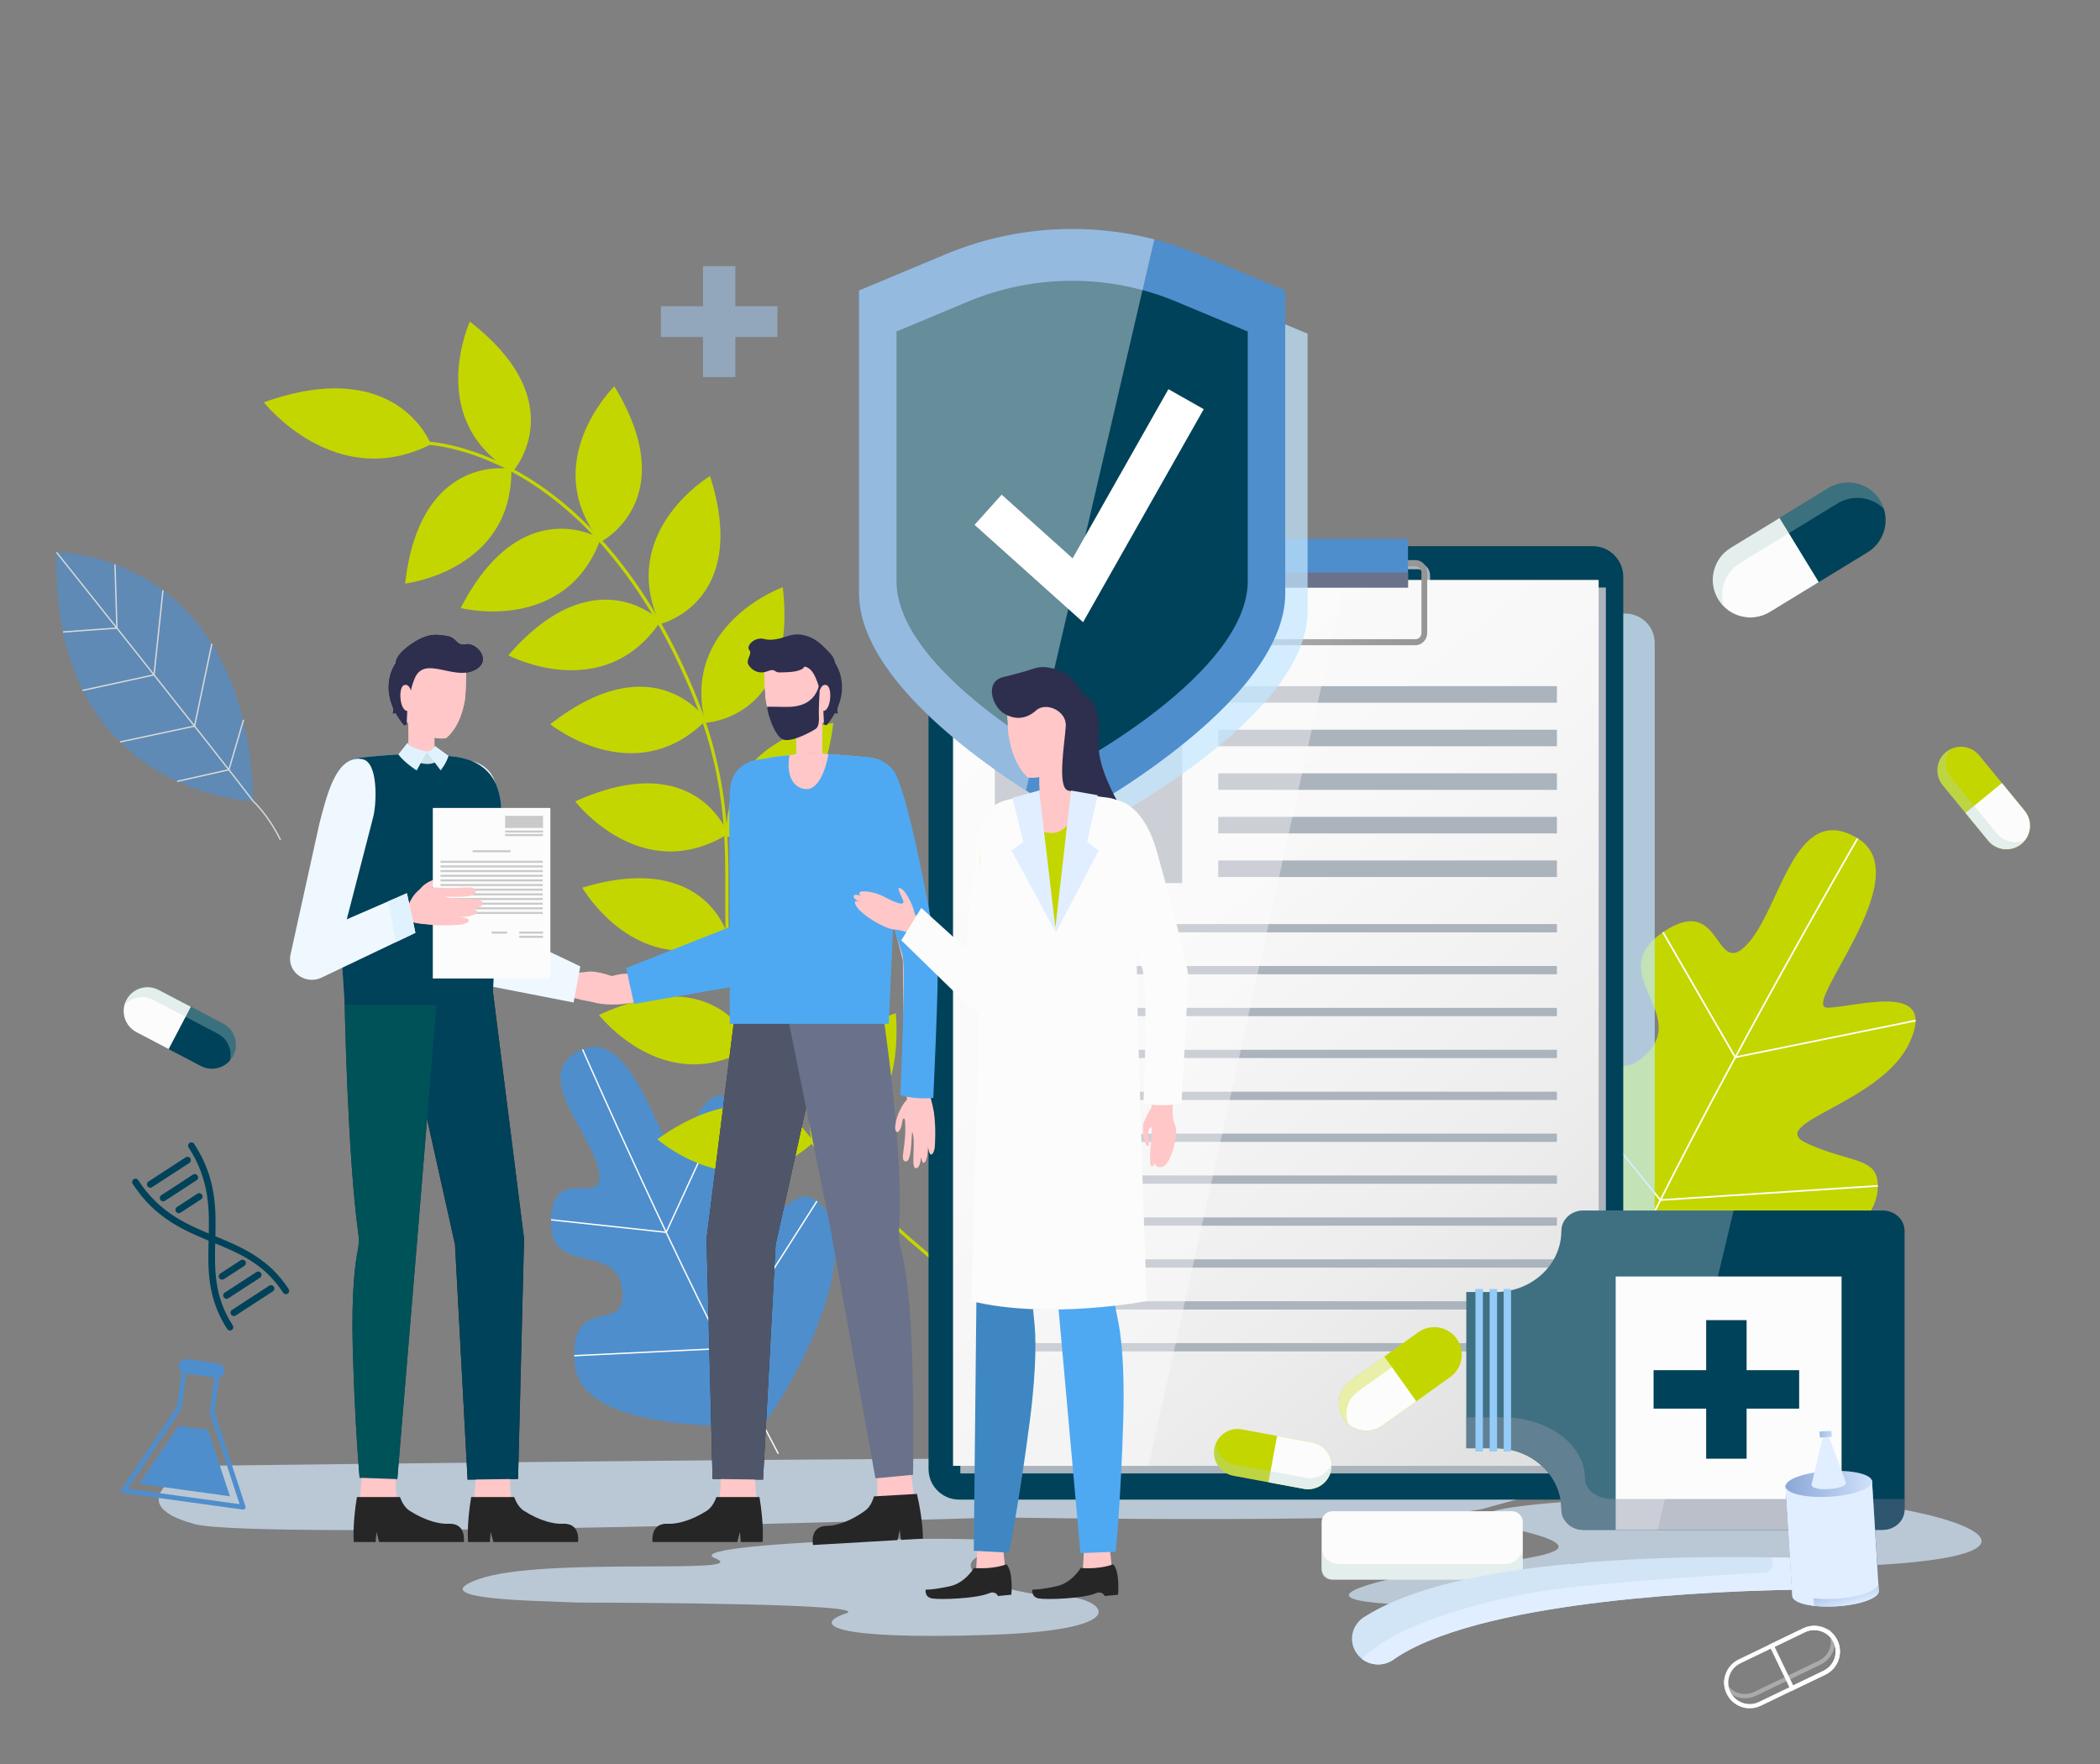 <?xml version="1.0" encoding="UTF-8"?>
<svg xmlns="http://www.w3.org/2000/svg" xmlns:xlink="http://www.w3.org/1999/xlink" id="medical-insurance" viewBox="0 0 500 420">
  <rect x="0" y="0" width="500" height="420" fill="#808080" stroke="none"/>
  <defs>
    <style>
      .cls-1, .cls-2, .cls-3, .cls-4, .cls-5, .cls-6, .cls-7, .cls-8, .cls-9 {
        isolation: isolate;
      }

      .cls-1, .cls-10 {
        fill: #d2e5f7;
      }

      .cls-1, .cls-6 {
        opacity: .71;
      }

      .cls-2 {
        fill: #a4d0fc;
        opacity: .48;
      }

      .cls-11 {
        fill: #3e87c2;
      }

      .cls-12 {
        fill: #c3d8f2;
      }

      .cls-13 {
        fill: url(#Unbenannter_Verlauf_8);
      }

      .cls-14 {
        fill: url(#Unbenannter_Verlauf_6);
      }

      .cls-15 {
        fill: url(#Unbenannter_Verlauf_5);
      }

      .cls-16 {
        fill: #2e2e4f;
      }

      .cls-17 {
        fill: none;
        stroke: #fff;
        stroke-miterlimit: 10;
        stroke-width: 9.66px;
      }

      .cls-18 {
        fill: #005259;
      }

      .cls-3 {
        opacity: .25;
      }

      .cls-3, .cls-4, .cls-19 {
        fill: #fcfcfc;
      }

      .cls-4, .cls-9 {
        opacity: .4;
      }

      .cls-20 {
        fill: #5a7b9f;
      }

      .cls-21, .cls-5 {
        fill: #c4d600;
      }

      .cls-22 {
        fill: #eff8fe;
      }

      .cls-23 {
        fill: #4ea9f2;
      }

      .cls-24 {
        fill: #abb3bc;
      }

      .cls-25 {
        fill: #e1f2ff;
      }

      .cls-5, .cls-7, .cls-8 {
        opacity: .33;
      }

      .cls-26 {
        fill: #69728a;
      }

      .cls-27, .cls-8, .cls-9 {
        fill: #fff;
      }

      .cls-28 {
        fill: #262626;
      }

      .cls-29 {
        fill: #313333;
      }

      .cls-6 {
        fill: #c3e7ff;
      }

      .cls-30 {
        fill: #505669;
      }

      .cls-31 {
        fill: #ffc7c7;
      }

      .cls-32 {
        fill: #004259;
      }

      .cls-33 {
        opacity: .69;
      }

      .cls-34 {
        opacity: .44;
      }

      .cls-35 {
        fill: url(#Unbenannter_Verlauf_12-3);
      }

      .cls-36 {
        fill: url(#Unbenannter_Verlauf_12-2);
      }

      .cls-7 {
        fill: #b3d2cd;
      }

      .cls-37 {
        fill: #4f8ecc;
      }

      .cls-38 {
        fill: url(#Unbenannter_Verlauf_8-2);
      }

      .cls-39 {
        fill: url(#Unbenannter_Verlauf_12);
      }

      .cls-40 {
        fill: #cee2eb;
      }

      .cls-41 {
        fill: #cacaca;
      }

      .cls-42 {
        fill: #e1eeff;
      }
    </style>
    <linearGradient id="Unbenannter_Verlauf_5" data-name="Unbenannter Verlauf 5" x1="224.7" y1="655.03" x2="389.37" y2="449.69" gradientTransform="translate(0 799.97) scale(1 -1)" gradientUnits="userSpaceOnUse">
      <stop offset="0" stop-color="#fcfcfc"></stop>
      <stop offset=".36" stop-color="#f8f8f8"></stop>
      <stop offset=".7" stop-color="#ededed"></stop>
      <stop offset="1" stop-color="#dcdcdc"></stop>
    </linearGradient>
    <linearGradient id="Unbenannter_Verlauf_6" data-name="Unbenannter Verlauf 6" x1="267.75" y1="656.47" x2="339.81" y2="656.47" gradientTransform="translate(0 799.97) scale(1 -1)" gradientUnits="userSpaceOnUse">
      <stop offset="0" stop-color="#bdbdbd"></stop>
      <stop offset="1" stop-color="#959595"></stop>
    </linearGradient>
    <linearGradient id="Unbenannter_Verlauf_8" data-name="Unbenannter Verlauf 8" x1="118.07" y1="591.07" x2="82.38" y2="589.57" gradientTransform="translate(0 799.97) scale(1 -1)" gradientUnits="userSpaceOnUse">
      <stop offset="0" stop-color="#9dcdff"></stop>
      <stop offset="1" stop-color="#81c2ff"></stop>
    </linearGradient>
    <linearGradient id="Unbenannter_Verlauf_8-2" data-name="Unbenannter Verlauf 8" x1="-8568.6" y1="591.07" x2="-8604.29" y2="589.57" gradientTransform="translate(-8393.67 799.97) rotate(-180)" xlink:href="#Unbenannter_Verlauf_8"></linearGradient>
    <linearGradient id="Unbenannter_Verlauf_12" data-name="Unbenannter Verlauf 12" x1="610.94" y1="4977.67" x2="618.9" y2="4977.67" gradientTransform="translate(-4506.4 1225.53) rotate(73.24) scale(1 -1)" gradientUnits="userSpaceOnUse">
      <stop offset="0" stop-color="#84a2d3"></stop>
      <stop offset="1" stop-color="#d9e9ff"></stop>
    </linearGradient>
    <linearGradient id="Unbenannter_Verlauf_12-2" data-name="Unbenannter Verlauf 12" x1="586.87" y1="4971.82" x2="592.6" y2="4996.09" xlink:href="#Unbenannter_Verlauf_12"></linearGradient>
    <linearGradient id="Unbenannter_Verlauf_12-3" data-name="Unbenannter Verlauf 12" x1="576.93" y1="4982.45" x2="579.01" y2="4989.16" xlink:href="#Unbenannter_Verlauf_12"></linearGradient>
  </defs>
  <g>
    <path class="cls-37" d="M181.85,339.3s-43.55,3.11-45.01-14.53c-1.46-17.64,12.71-6.28,11.3-17.81-1.41-11.53-17.41-2.64-16.94-16.53.47-13.89,13.21-2.33,11.35-11.7-1.85-9.37-16.84-23.45-3.85-28.87,13-5.42,19.51,28.47,22.74,23.7,3.24-4.78,8.3-19.97,14.58-8.67,6.28,11.3-4.11,31.7,3.98,27.18,8.09-4.52,9.98-9.36,14.51-6.1,9.29,6.7,3.18,30.12-12.68,53.34Z"></path>
    <path class="cls-27" d="M185.18,346.21c-.31-.55-1.62-3.07-2.88-5.5-1.06-2.05-2.07-3.98-2.34-4.47-17.91-32.69-41.17-85.79-41.4-86.32l.29-.13c.23.53,23.49,53.62,41.39,86.3.27.49,1.27,2.43,2.34,4.48,1.26,2.43,2.57,4.94,2.87,5.49l-.28.16Z"></path>
    <polygon class="cls-27" points="158.71 293.58 131.19 290.59 131.22 290.27 158.52 293.24 173.18 261.42 173.47 261.55 158.71 293.58"></polygon>
    <polygon class="cls-27" points="136.75 322.94 136.73 322.62 172.07 320.91 194.39 285.88 194.66 286.05 172.25 321.22 136.75 322.94"></polygon>
  </g>
  <g>
    <path class="cls-21" d="M111.87,76.58s-10.76,23.46,10.15,35.79c0,0,14.87-16.39-10.15-35.79Z"></path>
    <path class="cls-21" d="M96.46,138.95s25.63-3.02,25.29-27.29c0,0-21.73-4.17-25.29,27.29ZM146.27,91.97s-18.4,18.1-3.25,37.06c0,0,19.73-10.03,3.25-37.06Z"></path>
    <path class="cls-21" d="M109.68,144.78s25.03,6.29,33.34-16.51c0,0-18.83-11.63-33.34,16.51ZM169.05,113.34s-22.15,13.24-11.9,35.25c0,0,21.54-5.09,11.9-35.25Z"></path>
    <path class="cls-21" d="M121.03,156.03s22.83,12.02,36.29-8.17c0,0-15.55-15.74-36.29,8.17ZM186.37,139.81s-24.29,8.72-18.48,32.29c0,0,22.11-.84,18.48-32.29Z"></path>
    <path class="cls-21" d="M131.01,172.43s20.08,16.2,37.19-1.02c0,0-12.22-18.45-37.19,1.02ZM198.42,172.12s-25.66,2.77-25.55,27.04c0,0,21.69,4.39,25.55-27.04Z"></path>
    <path class="cls-21" d="M136.95,190.81s15.71,20.47,36.38,7.76c0,0-7.54-20.8-36.38-7.76ZM202.03,200.96s-25.8-.66-28.91,23.41c0,0,20.92,7.22,28.91-23.41Z"></path>
    <path class="cls-21" d="M138.63,211.34s12.86,22.37,35.04,12.51c0,0-4.72-21.62-35.04-12.51ZM203.94,222.53s-25.64,2.95-25.36,27.22c0,0,21.72,4.23,25.36-27.22Z"></path>
    <path class="cls-21" d="M142.61,241.66s15.86,20.36,36.44,7.49c0,0-7.69-20.75-36.44-7.49ZM213.31,241.22s-24.66,7.59-19.95,31.4c0,0,22.13.18,19.95-31.4Z"></path>
    <path class="cls-21" d="M156.51,271.24s19.32,17.11,37.2.7c0,0-11.36-18.99-37.2-.7Z"></path>
    <path class="cls-21" d="M231.44,307.82c-58.88-46.29-58.82-68.82-58.76-94.9.04-14.03.08-28.53-8.28-48.49-12.56-29.98-29.06-44.31-40.68-51.05-12.59-7.3-22.34-7.52-22.44-7.52v-.76c.11,0,10.02.22,22.78,7.6,11.74,6.8,28.4,21.24,41.05,51.44,8.42,20.1,8.38,35.34,8.34,48.78-.07,25.88-.13,48.23,58.47,94.3l-.47.6Z"></path>
    <path class="cls-21" d="M62.82,95.79s16.9,21.52,39.78,10.01c0,0-7.94-21.36-39.78-10.01Z"></path>
  </g>
  <g>
    <path class="cls-21" d="M384.12,308.91s-35.22-41.5-18.56-55.97c16.67-14.47,15.68,8.16,26.24-1.76s-10.17-19.45,4.14-29.22,12.08,11.56,20.14,2.79,11.17-34.23,26.2-25.15c15.03,9.08-14.26,40.6-7.07,40.34,7.19-.27,26.21-6.37,19.46,8.27-6.74,14.64-34.91,19.24-24.4,24.04,10.51,4.8,16.78,3.14,16.83,10.09.11,14.28-27.94,25.4-62.98,26.56Z"></path>
    <path class="cls-27" d="M379.99,317.53l-.36-.16c.33-.72,1.89-3.89,3.41-6.95,1.28-2.58,2.48-5.01,2.78-5.65,19.68-42.1,55.94-104.63,56.3-105.26l.34.2c-.36.63-36.61,63.14-56.28,105.23-.3.63-1.5,3.07-2.78,5.65-1.51,3.06-3.08,6.22-3.41,6.94Z"></path>
    <polygon class="cls-27" points="413.05 251.95 395.77 222.06 396.12 221.87 413.25 251.51 456.06 242.8 456.14 243.19 413.05 251.95"></polygon>
    <polygon class="cls-27" points="395.23 285.93 395.17 285.85 367.34 251.5 367.64 251.25 395.41 285.52 447.09 282.15 447.12 282.55 395.23 285.93"></polygon>
  </g>
  <g class="cls-33">
    <path class="cls-37" d="M60.31,190.79s-48.4-1.51-46.85-59.29c0,0,45.1-.33,46.85,59.29Z"></path>
    <path class="cls-27" d="M66.64,200.06c-3-6.09-6.4-9.11-6.43-9.14-9.87-12.97-46.5-58.85-46.87-59.31l.25-.2c.37.46,37,46.34,46.85,59.29.01,0,3.46,3.07,6.49,9.22l-.29.14Z"></path>
    <polygon class="cls-27" points="28 149.69 15.01 150.64 14.99 150.31 27.67 149.39 27.22 134.38 27.54 134.37 28 149.69"></polygon>
    <polygon class="cls-27" points="19.65 164.55 19.58 164.23 36.53 160.55 38.64 140.54 38.96 140.58 36.83 160.81 19.65 164.55"></polygon>
    <polygon class="cls-27" points="28.62 176.81 28.56 176.5 46.19 172.74 50.29 153.23 50.61 153.3 46.46 173.01 28.62 176.81"></polygon>
    <polygon class="cls-27" points="42.23 186.19 42.16 185.87 54.37 183.14 57.84 171.33 58.15 171.42 54.63 183.41 42.23 186.19"></polygon>
  </g>
  <path class="cls-1" d="M46.41,349.03s-19.34,8.62-.11,13.84c14.71,3.99,191.77-1.58,191.77-1.58,0,0,102.16,1.75,115.52-2.19,6.94-2.04,37.32-8.84,6-10.89-43.33-2.83-313.17.82-313.17.82ZM138.77,381.57c-1.12,0-2.24-.03-3.36-.09-6.09-.35-35.69-.49-21.37-5.52,15.48-5.43,66.28-.88,56.15-4.99s85.69-6.67,67.97-2.34c-17.72,4.33,2.23,11.27,13.18,11.27,10.95,0,21.53,8.14-15.93,9.36-37.47,1.22-42.04-2.44-34.05-5.09,7.12-2.36-50.09-2.58-62.59-2.6Z"></path>
  <g>
    <path class="cls-6" d="M386.98,356.12h-151.41c-3.87,0-7-3.14-7-7v-196.03c0-3.87,3.14-7,7-7h151.41c3.87,0,7,3.14,7,7v196.03c0,3.87-3.14,7-7,7Z"></path>
    <path class="cls-32" d="M379.21,357.05h-150.85c-4.02,0-7.28-3.26-7.28-7.28v-212.45c0-4.02,3.26-7.28,7.28-7.28h150.85c4.02,0,7.28,3.26,7.28,7.28v212.45c0,4.02-3.26,7.28-7.28,7.28Z"></path>
    <rect class="cls-24" x="228.65" y="139.89" width="153.7" height="210.93"></rect>
    <path class="cls-24" d="M337.7,154.35h-66.46c-1.55,0-2.8-1.32-2.8-2.95v-14.37c0-1.62,1.26-2.95,2.8-2.95h66.46c1.55,0,2.8,1.32,2.8,2.95v14.37c0,1.62-1.26,2.95-2.8,2.95ZM271.24,135.54c-.79,0-1.43.67-1.43,1.5v14.37c0,.83.64,1.5,1.43,1.5h66.46c.79,0,1.43-.67,1.43-1.5v-14.37c0-.83-.64-1.5-1.43-1.5h-66.46Z"></path>
    <g>
      <rect class="cls-15" x="226.93" y="138.08" width="153.7" height="210.93"></rect>
      <rect class="cls-24" x="236.86" y="163.37" width="44.61" height="46.89"></rect>
      <rect class="cls-24" x="290.05" y="163.37" width="80.65" height="3.94"></rect>
      <rect class="cls-24" x="290.05" y="173.74" width="80.65" height="3.94"></rect>
      <rect class="cls-24" x="290.05" y="184.12" width="80.65" height="3.94"></rect>
      <rect class="cls-24" x="290.05" y="194.49" width="80.65" height="3.94"></rect>
      <rect class="cls-24" x="290.05" y="204.87" width="80.65" height="3.94"></rect>
      <rect class="cls-24" x="236.86" y="220.02" width="133.84" height="1.97"></rect>
      <rect class="cls-24" x="236.86" y="230" width="133.84" height="1.97"></rect>
      <rect class="cls-24" x="236.86" y="239.97" width="133.84" height="1.97"></rect>
      <rect class="cls-24" x="236.86" y="249.95" width="133.84" height="1.97"></rect>
      <rect class="cls-24" x="236.86" y="259.93" width="133.84" height="1.97"></rect>
      <rect class="cls-24" x="236.86" y="269.91" width="133.84" height="1.97"></rect>
      <rect class="cls-24" x="236.86" y="279.88" width="133.84" height="1.97"></rect>
      <rect class="cls-24" x="236.86" y="289.86" width="133.84" height="1.97"></rect>
      <rect class="cls-24" x="236.86" y="299.84" width="133.84" height="1.97"></rect>
      <rect class="cls-24" x="236.86" y="309.82" width="133.84" height="1.97"></rect>
      <rect class="cls-24" x="236.86" y="319.79" width="133.84" height="1.97"></rect>
      <polygon class="cls-4" points="320.22 138.08 226.93 138.08 226.93 349.01 273.47 349.01 320.22 138.08"></polygon>
    </g>
    <path class="cls-14" d="M337.01,153.63h-66.46c-1.55,0-2.8-1.32-2.8-2.95v-14.37c0-1.62,1.26-2.95,2.8-2.95h66.46c1.55,0,2.8,1.32,2.8,2.95v14.37c0,1.62-1.26,2.95-2.8,2.95ZM270.55,134.82c-.79,0-1.43.67-1.43,1.5v14.37c0,.83.64,1.5,1.43,1.5h66.46c.79,0,1.43-.67,1.43-1.5v-14.37c0-.83-.64-1.5-1.43-1.5h-66.46Z"></path>
    <rect class="cls-37" x="272.32" y="128.3" width="62.92" height="11.59"></rect>
    <rect class="cls-26" x="272.32" y="136.32" width="62.92" height="3.57"></rect>
  </g>
  <path class="cls-6" d="M311.32,145.62c0,24.49-46.59,49.14-46.59,49.14h0s-46.59-24.65-46.59-49.14v-66.17l19.01-7.95c17.58-7.35,37.59-7.35,55.17,0l19.01,7.95v66.17h0Z"></path>
  <path class="cls-37" d="M306.02,141.23c0,26.67-50.75,53.52-50.75,53.52h0s-50.75-26.85-50.75-53.52v-72.06l20.7-8.65c19.15-8,40.94-8,60.09,0l20.7,8.65v72.06h0Z"></path>
  <path class="cls-32" d="M297.09,138.31c0,21.98-41.82,44.1-41.82,44.1h0s-41.82-22.12-41.82-44.1v-59.38l17.06-7.13c15.78-6.59,33.74-6.59,49.51,0l17.06,7.13v59.38h0Z"></path>
  <path class="cls-4" d="M274.85,57c-16.37-4.23-33.89-3.06-49.62,3.51l-20.7,8.65v72.06c0,18.67,24.84,37.41,39.76,46.99l30.55-131.22Z"></path>
  <g>
    <g>
      <polygon class="cls-28" points="116.57 229.84 124.66 294.02 124.77 294.95 124.77 295.21 123.35 352.13 111.33 352.29 108.29 295.43 108.4 296.62 94.34 233.41 116.57 229.84"></polygon>
      <rect class="cls-31" x="97.27" y="171.01" width="6.15" height="11.1"></rect>
      <path class="cls-31" d="M103.41,177.66v-6.65h-6.15v2.78c2.21,2.37,5.01,3.5,5.01,3.5h0c.37.14.75.26,1.14.37Z"></path>
      <path class="cls-29" d="M82.01,230.76l.04,8.49h.02s.68,35.95,3.25,54.55c.17,1.22.15,2.46-.1,3.67-.59,2.9-1.6,9.96-1.23,23.45.51,18.77,1.63,30.93,1.63,30.93l8.98.32,5.01-60.3,4.92-60.3-22.53-.8Z"></path>
      <path class="cls-31" d="M110.08,155.69c-1.02-1.97-6.05-4.46-9.81-2.87-3.76,1.6-5.37,4.67-6.29,9.11-.48,2.34.29,5.19,1.14,7.36,1.76,3.93,6.33,5.77,6.33,5.77h0c1.6.59,3.34.97,4.79.66,3.26-2.77,4.24-7.48,4.52-9.66.18-2.44.2-4.42.2-4.82,0,0,.15-3.6-.88-5.56Z"></path>
      <path class="cls-31" d="M110.96,161.25v-3.41s-13.22-1.47-13.22-1.47l.1,8.02s1.58-4.98,4.88-4.21c5.5,1.29,8.24,1.08,8.24,1.08Z"></path>
      <path class="cls-16" d="M96.95,169.62c.05-.61.21-1.2.39-1.79.35-1.12.05-3.17,1.4-6.32,2.32-5.45,8.95.33,13.9-1.8s.87-6.8-1.65-6.31c-2.52.49-2.06-1.6-4.57-1.97-2.2-.32-4.35-.9-8.44,1.88s-3.75,4.59-3.75,4.59c0,0-4.84,6.21,1.81,14.59.24.31.76.16.79-.22l.12-2.65Z"></path>
      <path class="cls-31" d="M98.07,165.22s-.44-2.65-1.89-2.08c-1.45.57-1.01,6.31.94,6.14,1.96-.16.94-4.06.94-4.06Z"></path>
      <path class="cls-16" d="M93.37,165.35v2.09s.47,1.6.21,2.13c-.26.53.9.41,1.02-.66.13-1.07-1.24-3.56-1.24-3.56Z"></path>
      <path class="cls-31" d="M89.87,188.63l-11.95,40.46-5.17-4.24,25.67-11.17c1.31-.57,2.83.03,3.39,1.34.54,1.24.02,2.68-1.15,3.31l-24.71,13.16c-1.76.94-3.95.27-4.89-1.49-.42-.79-.52-1.66-.34-2.47l.06-.27,9.1-41.2c.61-2.78,3.37-4.54,6.15-3.92,2.78.61,4.54,3.37,3.92,6.15-.03.11-.06.24-.09.35Z"></path>
      <path class="cls-13" d="M117.23,239.26l2.13-44.94c.25-7.42-2.76-13.54-12.16-14.28l-7.17-.72s-13.06.69-15.54,1.32-4.69,3.11-5.22,11.73c0,.04,0,.08,0,.12-.06.6-.1,1.21-.08,1.83l2.88,44.94h35.16Z"></path>
      <path class="cls-31" d="M98.91,213.56s1-3.19,4.63-4.15-2.38,2.47-3.19,5.59c-.81,3.13-1.44-1.44-1.44-1.44Z"></path>
      <path class="cls-31" d="M99.59,219.73s3.45,1,10.33.4c0,0,1.85-.34,1.7-1.07-.15-.74-4.07-1-5.33-.94s5.55.74,7.18-.67-7.25-1.51-8.51-1.26,9.03,1.13,9.92-.82c.89-1.94-5.04-1.08-8.29-1.69-3.25-.61,6.81.65,6.66-1.31-.15-1.96-2.52-.55-9.1-1.02-6.59-.47-4.56,8.37-4.56,8.37Z"></path>
      <path class="cls-31" d="M101.05,220.02s-2.75-.23-4.02-.73c-1.27-.5.52-6.72,3.76-7.98,3.24-1.26.26,8.71.26,8.71Z"></path>
      <path class="cls-25" d="M96.89,212.67l-4.46,1.93c.5,2.73,1.27,6.88,1.8,9.72l4.67-2.23-2.02-9.43Z"></path>
      <path class="cls-40" d="M103.93,178.53c-.57.19-1.3.36-2.26.47-2.86.32-4.19-.54-4.81-1.39l.11.73s-2.84.83,1.62,2.8c4.46,1.96,6.2-.5,6.2-.5l-.42-1.01-.43-1.09Z"></path>
      <path class="cls-25" d="M97.13,176.77s-.95.86,4.54,2.23l-2.46,4.44s-2.82-1.76-4.35-3.79l2.27-2.87Z"></path>
      <path class="cls-25" d="M101.54,178.96s1.39-.07,2.04-1.3l3.2,2.34s-.4,1.53-1.86,3.42l-3.38-4.47Z"></path>
      <g>
        <path class="cls-31" d="M121.77,357.08c-.59-3.48-.25-8.16-.25-8.16,0,0-4.7-11.45-7.72,0-.74,2.79-.58,5.95-.94,8.16h8.92Z"></path>
        <path class="cls-28" d="M133.94,362.8c-1.96.11-5.37-.65-9.16-3.06-1.11-.71-1.85-1.93-2.34-3.3h0s-10.26,0-10.26,0c-1.12,6.84-.74,10.71-.74,10.71h5.2l.17-2.42.67,2.42h20.15s.71-4.6-3.69-4.35Z"></path>
      </g>
      <g>
        <path class="cls-31" d="M94.57,357.08c-.59-3.48-.25-8.16-.25-8.16,0,0-4.7-11.45-7.72,0-.74,2.79-.58,5.95-.94,8.16h8.92Z"></path>
        <path class="cls-28" d="M106.74,362.8c-1.96.11-5.37-.65-9.16-3.06-1.11-.71-1.85-1.93-2.34-3.3h0s-10.26,0-10.26,0c-1.12,6.84-.74,10.71-.74,10.71h5.2l.17-2.42.67,2.42h20.15s.71-4.6-3.69-4.35Z"></path>
      </g>
      <polygon class="cls-32" points="116.57 229.84 124.66 294.02 124.77 294.95 124.77 295.21 123.35 352.13 111.33 352.29 108.29 295.43 108.4 296.62 94.34 233.41 116.57 229.84"></polygon>
      <rect class="cls-31" x="97.27" y="171.01" width="6.15" height="11.1"></rect>
      <path class="cls-31" d="M103.41,177.66v-6.65h-6.15v2.78c2.21,2.37,5.01,3.5,5.01,3.5h0c.37.14.75.26,1.14.37ZM132.97,231.36s3.57.54,6.95,0,14.28,3.79,11.08,5.77c-3.19,1.98-11.65,2.73-19.91-1.88-8.26-4.61,1.88-3.89,1.88-3.89Z"></path>
      <path class="cls-18" d="M82.01,230.76l.04,8.49h.02s.68,35.95,3.25,54.55c.17,1.22.15,2.46-.1,3.67-.59,2.9-1.6,9.96-1.23,23.45.51,18.77,1.63,30.93,1.63,30.93l8.98.32,5.01-60.3,4.92-60.3-22.53-.8Z"></path>
      <path class="cls-31" d="M110.08,155.69c-1.02-1.97-6.05-4.46-9.81-2.87-3.76,1.6-5.37,4.67-6.29,9.11-.48,2.34.29,5.19,1.14,7.36,1.76,3.93,6.33,5.77,6.33,5.77h0c1.6.59,3.34.97,4.79.66,3.26-2.77,4.24-7.48,4.52-9.66.18-2.44.2-4.42.2-4.82,0,0,.15-3.6-.88-5.56Z"></path>
      <path class="cls-31" d="M110.96,161.25v-3.41s-13.22-1.47-13.22-1.47l.1,8.02s1.58-4.98,4.88-4.21c5.5,1.29,8.24,1.08,8.24,1.08Z"></path>
      <path class="cls-16" d="M96.95,169.62c.05-.61.21-1.2.39-1.79.35-1.12.05-3.17,1.4-6.32,2.32-5.45,8.95.33,13.9-1.8s.87-6.8-1.65-6.31c-2.52.49-2.06-1.6-4.57-1.97-2.2-.32-4.35-.9-8.44,1.88s-3.75,4.59-3.75,4.59c0,0-4.84,6.21,1.81,14.59.24.31.76.16.79-.22l.12-2.65Z"></path>
      <path class="cls-31" d="M98.07,165.22s-.44-2.65-1.89-2.08c-1.45.57-1.01,6.31.94,6.14,1.96-.16.94-4.06.94-4.06Z"></path>
      <path class="cls-16" d="M93.37,165.35v2.09s.47,1.6.21,2.13c-.26.53.9.41,1.02-.66.13-1.07-1.24-3.56-1.24-3.56Z"></path>
      <path class="cls-31" d="M89.87,188.63l-11.95,40.46-5.17-4.24,25.67-11.17c1.31-.57,2.83.03,3.39,1.34.54,1.24.02,2.68-1.15,3.31l-24.71,13.16c-1.76.94-3.95.27-4.89-1.49-.42-.79-.52-1.66-.34-2.47l.06-.27,9.1-41.2c.61-2.78,3.37-4.54,6.15-3.92,2.78.61,4.54,3.37,3.92,6.15-.03.11-.06.24-.09.35Z"></path>
      <path class="cls-22" d="M115.95,219.48l1.69-15.37h0s1.4-12.69.35-17.33c-.91-4.01-4.23-5.17-5.11-5.41-.89-.23-1.79-.37-2.66-.44-3.72-.3-2.49,2.64-2.8,6.22l-3.63,41.95-.03.31c-.1,1.13.21,2.3.94,3.3,1.66,2.24,4.9,2.77,7.24,1.18l24.63,4.8,1.6-8.6-22.22-10.59Z"></path>
      <path class="cls-32" d="M117.23,239.26l2.13-44.94c.25-7.42-2.76-13.54-12.16-14.28l-7.17-.72s-13.06.69-15.54,1.32-4.69,3.11-5.22,11.73c0,.04,0,.08,0,.12-.06.6-.1,1.21-.08,1.83l2.88,44.94h35.16Z"></path>
      <path class="cls-31" d="M98.91,213.56s1-3.19,4.63-4.15-2.38,2.47-3.19,5.59c-.81,3.13-1.44-1.44-1.44-1.44Z"></path>
      <g>
        <rect class="cls-19" x="103.05" y="192.37" width="27.99" height="40.6"></rect>
        <rect class="cls-41" x="120.27" y="194.25" width="9.02" height="2.89"></rect>
        <rect class="cls-41" x="120.27" y="197.74" width="9.02" height=".49"></rect>
        <rect class="cls-41" x="120.27" y="198.58" width="9.02" height=".49"></rect>
        <rect class="cls-41" x="123.63" y="221.8" width="5.65" height=".49"></rect>
        <rect class="cls-41" x="117.05" y="221.8" width="3.7" height=".49"></rect>
        <rect class="cls-41" x="123.63" y="222.81" width="5.65" height=".49"></rect>
        <rect class="cls-41" x="112.54" y="202.43" width="9.02" height=".49"></rect>
        <rect class="cls-41" x="104.88" y="204.94" width="24.34" height=".49"></rect>
        <rect class="cls-41" x="104.88" y="206.05" width="24.34" height=".49"></rect>
        <rect class="cls-41" x="104.88" y="207.16" width="24.34" height=".49"></rect>
        <rect class="cls-41" x="104.88" y="208.27" width="24.34" height=".49"></rect>
        <rect class="cls-41" x="104.88" y="209.37" width="24.34" height=".49"></rect>
        <rect class="cls-41" x="104.88" y="210.48" width="24.34" height=".49"></rect>
        <rect class="cls-41" x="104.88" y="211.59" width="24.34" height=".49"></rect>
        <rect class="cls-41" x="104.88" y="212.7" width="24.34" height=".49"></rect>
        <rect class="cls-41" x="104.88" y="213.81" width="24.34" height=".48"></rect>
        <rect class="cls-41" x="104.88" y="214.92" width="24.34" height=".48"></rect>
        <rect class="cls-41" x="104.88" y="216.03" width="24.34" height=".48"></rect>
        <rect class="cls-41" x="104.88" y="217.13" width="24.34" height=".48"></rect>
      </g>
      <path class="cls-31" d="M99.59,219.73s3.45,1,10.33.4c0,0,1.85-.34,1.7-1.07-.15-.74-4.07-1-5.33-.94s5.55.74,7.18-.67-7.25-1.51-8.51-1.26,9.03,1.13,9.92-.82c.89-1.94-5.04-1.08-8.29-1.69-3.25-.61,6.81.65,6.66-1.31-.15-1.96-2.52-.55-9.1-1.02-6.59-.47-4.56,8.37-4.56,8.37Z"></path>
      <path class="cls-31" d="M101.05,220.02s-2.75-.23-4.02-.73c-1.27-.5.52-6.72,3.76-7.98,3.24-1.26.26,8.71.26,8.71Z"></path>
      <path class="cls-22" d="M96.89,212.67l-14.33,6.22,6.26-24.21c.04-.14.08-.29.11-.43.77-3.51,1.06-12.74-2.6-13.48-.37-.08-.74-.11-1.11-.13-5.52.19-7.54,9.29-9.19,15.51l-6.79,30.81-.07.31c-.24,1.11-.1,2.31.51,3.38,1.36,2.43,4.5,3.34,7.03,2.04l22.2-10.59-2.02-9.43Z"></path>
      <path class="cls-25" d="M96.89,212.67l-4.46,1.93c.5,2.73,1.27,6.88,1.8,9.72l4.67-2.23-2.02-9.43Z"></path>
      <path class="cls-40" d="M103.93,178.53c-.57.19-1.3.36-2.26.47-2.86.32-4.19-.54-4.81-1.39l.11.73s-2.84.83,1.62,2.8c4.46,1.96,6.2-.5,6.2-.5l-.42-1.01-.43-1.09Z"></path>
      <path class="cls-25" d="M97.13,176.77s-.95.86,4.54,2.23l-2.46,4.44s-2.82-1.76-4.35-3.79l2.27-2.87Z"></path>
      <path class="cls-25" d="M101.54,178.96s1.39-.07,2.04-1.3l3.2,2.34s-.4,1.53-1.86,3.42l-3.38-4.47Z"></path>
    </g>
    <g>
      <polygon class="cls-28" points="176.43 229.84 168.35 294.02 168.23 294.95 168.24 295.21 169.66 352.13 181.68 352.29 184.72 295.43 184.6 296.62 198.67 233.41 176.43 229.84"></polygon>
      <rect class="cls-31" x="189.59" y="171.01" width="6.15" height="11.1"></rect>
      <path class="cls-31" d="M189.59,177.66v-6.65h6.15v2.78c-2.21,2.37-5.01,3.5-5.01,3.5h0c-.37.14-.75.26-1.14.37Z"></path>
      <path class="cls-31" d="M182.92,155.69c1.02-1.97,6.05-4.46,9.81-2.87s5.37,4.67,6.29,9.11c.48,2.34-.29,5.19-1.13,7.36-1.76,3.93-6.33,5.77-6.33,5.77h0c-1.6.59-3.34.97-4.79.66-3.26-2.77-4.24-7.48-4.52-9.66-.18-2.44-.2-4.42-.2-4.82,0,0-.15-3.6.88-5.56Z"></path>
      <path class="cls-31" d="M182.04,161.25v-3.41s13.22-1.47,13.22-1.47l-.1,8.02s-1.58-4.98-4.88-4.21c-5.5,1.29-8.24,1.08-8.24,1.08Z"></path>
      <path class="cls-31" d="M194.94,165.22s.44-2.65,1.89-2.08c1.45.57,1.01,6.31-.94,6.14-1.96-.16-.94-4.06-.94-4.06Z"></path>
      <path class="cls-16" d="M199.64,165.35v2.09s-.47,1.6-.21,2.13c.26.53-.9.41-1.02-.66s1.24-3.56,1.24-3.56Z"></path>
      <path class="cls-38" d="M175.77,239.26l-2.13-44.94c-.25-7.42,2.76-13.54,12.16-14.28l7.17-.72s13.06.69,15.54,1.32,4.69,3.11,5.22,11.73c0,.04,0,.08,0,.12.06.6.1,1.21.08,1.83l-2.88,44.94h-35.16Z"></path>
      <g>
        <path class="cls-31" d="M171.24,357.08c.59-3.48.25-8.16.25-8.16,0,0,4.7-11.45,7.72,0,.74,2.79.58,5.95.94,8.16h-8.92Z"></path>
        <path class="cls-28" d="M159.07,362.8c1.96.11,5.37-.65,9.16-3.06,1.11-.71,1.85-1.93,2.34-3.3h0s10.26,0,10.26,0c1.12,6.84.74,10.71.74,10.71h-5.2l-.17-2.42-.67,2.42h-20.15s-.71-4.6,3.69-4.35Z"></path>
      </g>
      <g>
        <path class="cls-31" d="M208.8,356.88c.37-3.51-.26-8.16-.26-8.16,0,0,3.97-11.7,7.71-.45.91,2.74.95,5.91,1.45,8.09l-8.23.48-.67.04Z"></path>
        <path class="cls-28" d="M197.01,363.29c1.96,0,5.32-.96,8.95-3.59,1.06-.77,1.72-2.03,2.12-3.42h0s10.24-.59,10.24-.59c1.55,6.76,1.41,10.65,1.41,10.65l-5.2.3-.32-2.4-.52,2.45-20.11,1.17s-.99-4.55,3.41-4.56Z"></path>
      </g>
      <polygon class="cls-30" points="176.43 229.84 168.35 294.02 168.23 294.95 168.24 295.21 169.66 352.13 181.68 352.29 184.72 295.43 184.6 296.62 198.67 233.41 176.43 229.84"></polygon>
      <rect class="cls-31" x="189.59" y="171.01" width="6.15" height="11.1"></rect>
      <path class="cls-31" d="M189.59,177.66v-6.65h6.15v2.78c-2.21,2.37-5.01,3.5-5.01,3.5h0c-.37.14-.75.26-1.14.37ZM156.76,231.86s-3.57.54-6.95,0-14.28,3.79-11.08,5.77c3.19,1.98,11.65,2.73,19.91-1.88,8.26-4.61-1.88-3.89-1.88-3.89Z"></path>
      <path class="cls-26" d="M209.36,230.06l.49,8.48h-.02s5.61,35.92,4.21,54.64c-.09,1.23,0,2.46.33,3.66.77,2.86,2.22,9.85,2.7,23.33.67,18.76.31,30.97.31,30.97l-8.94.84-10.81-59.9-12.06-59.91,23.78-2.1Z"></path>
      <path class="cls-31" d="M182.92,155.69c1.02-1.97,6.05-4.46,9.81-2.87s5.37,4.67,6.29,9.11c.48,2.34-.29,5.19-1.13,7.36-1.76,3.93-6.33,5.77-6.33,5.77h0c-1.6.59-3.34.97-4.79.66-3.26-2.77-4.24-7.48-4.52-9.66-.18-2.44-.2-4.42-.2-4.82,0,0-.15-3.6.88-5.56Z"></path>
      <path class="cls-31" d="M182.04,161.25v-3.41s13.22-1.47,13.22-1.47l-.1,8.02s-1.58-4.98-4.88-4.21c-5.5,1.29-8.24,1.08-8.24,1.08Z"></path>
      <path class="cls-16" d="M196.05,169.62c-.05-.61-.21-1.2-.39-1.79-.35-1.12-.05-3.17-1.4-6.32-2.32-5.45-5.13-1.03-10.07-3.16-4.95-2.13-2.86-3.35-.34-2.86,2.52.49.88-2.8,3.4-3.17,2.2-.32,3.68-1.79,7.78,1,4.09,2.79,3.75,4.59,3.75,4.59,0,0,4.84,6.21-1.81,14.59-.24.31-.76.16-.79-.22l-.12-2.65Z"></path>
      <path class="cls-31" d="M194.94,165.22s.44-2.65,1.89-2.08c1.45.57,1.01,6.31-.94,6.14-1.96-.16-.94-4.06-.94-4.06Z"></path>
      <path class="cls-16" d="M199.64,165.35v2.09s-.47,1.6-.21,2.13c.26.53-.9.41-1.02-.66s1.24-3.56,1.24-3.56Z"></path>
      <path class="cls-23" d="M177.06,219.42l-2.17-15.32h0s-1.8-12.65-.9-17.31c.78-4.04,4.07-5.29,4.94-5.56.88-.26,1.78-.42,2.64-.51,3.71-.41,2.58,2.56,3,6.13l4.95,41.82.04.31c.13,1.13-.13,2.3-.84,3.32-1.59,2.29-4.81,2.91-7.2,1.39l-30.56,5.35-1.87-8.55,27.97-11.07Z"></path>
      <path class="cls-23" d="M173.76,243.78l-.11-49.46c-.25-7.42,2.76-13.54,12.16-14.28l7.17-.72s13.06.69,15.54,1.32,4.69,3.11,5.22,11.73c0,.04,0,.08,0,.12.06.6.1,1.21.08,1.83l-2.21,49.46h-37.85Z"></path>
      <path class="cls-31" d="M210.99,186.6c1.06,3.35,2.04,6.73,3.03,10.11.97,3.38,1.92,6.76,2.84,10.15.94,3.39,1.82,6.79,2.73,10.18l2.62,10.21v.04c.08.29.12.6.12.88l-.09,8.92c-.06,2.97-.09,5.95-.2,8.92-.08,2.97-.19,5.95-.31,8.92-.14,2.97-.28,5.95-.51,8.92-.11,1.42-1.35,2.49-2.77,2.38-1.29-.1-2.29-1.13-2.38-2.38-.22-2.97-.36-5.95-.51-8.92-.12-2.97-.24-5.95-.31-8.92-.1-2.97-.13-5.95-.2-8.92l-.09-8.92.12.92-2.64-10.21c-.85-3.41-1.72-6.81-2.54-10.23-.83-3.41-1.63-6.84-2.42-10.26-.77-3.43-1.54-6.86-2.23-10.31-.32-1.61.72-3.17,2.33-3.49,1.49-.3,2.95.59,3.41,2.01Z"></path>
      <path class="cls-31" d="M215.86,261.93c-.8.69-2.47,3.55-2.71,6.16-.2,2.14,1.3,2.08,1.73-1.32.15-.7.55-.5.59-.05.5,6.32-1.52,9.69.23,9.81s1.12-9.46,1.7-6.34c.58,3.12-.73,8.75.99,7.87.5-.25.78-1.27.91-2.55.21,1.09.5,1.7.92,1.17.52-.67.7-2.23.73-3.71.15,1.01.37,1.85.68,1.91.66.13.93-1.65.93-1.65.28-4.13.02-6.97-.21-8.52h0s-.52-2.73-.98-3.95c-.41-1.09-3.83-1.41-5.51,1.16Z"></path>
      <path class="cls-23" d="M204.98,180.19s4.98-.34,7.72,3.24c3.33,4.34,8.62,33.78,8.62,33.78,0,0,1.57,8.24,1.9,12.08s-1.01,32.11-1.01,32.11c0,0-3.73.53-7.84-.64,0,0,1.34-29.35.56-33.11-.78-3.76-13.88-37.8-9.96-47.45Z"></path>
      <path class="cls-31" d="M187.97,179.83s-1.43,6.7,3.19,7.95,6.08-8.2,6.08-8.2c0,0-4.37-.76-9.28.25Z"></path>
      <path class="cls-16" d="M182.65,168.28s.73-.05,2.07,0c1.34.05,3.26.05,3.93-.02,1.25-.13,5.04-.53,6.29-4.8s.22.92.22.92c0,0-.26,4.54-.2,5.78s.1,2.82-.77,3.4-5.38,3.11-7.56,2.57c-2.18-.54-4.03-6.66-3.98-7.85Z"></path>
      <path class="cls-16" d="M199.2,158.56c-2.57-5.37-5.86-7-8.2-7.41-1.28-.22-2.59-.05-3.8.39-1.2.43-3.48,1.1-5.16.62-2.38-.67-4.48,1.67-3.64,2.59.84.93-.92,2.34-.19,3.55s2.42,2.34,4.5,1.53c2.07-.81,1.44.34,3.04.27s4.12.03,5.48-.99c1.26-.94-1.51-5.31-1.92-5.94l1.29.31s13.09,14.46,8.6,5.06Z"></path>
    </g>
  </g>
  <g>
    <path class="cls-31" d="M238.83,368.27s.2,2.58.4,4.19c.2,1.61-2.12,4.52-2.12,4.52l-4.84-1.4s.5-6.24.5-10.64c0-4.41,6.06,3.33,6.06,3.33Z"></path>
    <path class="cls-28" d="M239.62,372.46s-3.11,1.26-7.72.86c0,0-2.07,3.55-5.71,4.35-4.14.91-5.79.81-5.79.81,0,0-.34,1.77,1.51,2.1s10.49.06,13.52-1.21c1.68-.71,2.18.64,2.18.64l3.19-.32s.5-5.56-1.17-7.23Z"></path>
    <path class="cls-31" d="M264.24,368.27s.2,2.58.4,4.19c.2,1.61-2.12,4.52-2.12,4.52l-4.84-1.4s.5-6.24.5-10.64c0-4.41,6.06,3.33,6.06,3.33ZM216.98,222.43s-1.81-.96-4.04-1.11c-2.23-.15-7.9-3.42-9.15-5.74s2.46,0,2.46,0c0,0-2.96-1.16-3.01-2.17-.05-1.01,3.58.46,3.58.46,0,0-2.18-.27-2.23-1.18-.05-.92,3.61-.39,5.72.72,2.11,1.11,5.53,2.79,4.66.83-.87-1.96-1.71-3.52-.19-2.52.95.62,2.56,3.77,2.86,5.28.3,1.52,1.56,1.8,1.56,1.8l-2.21,3.61Z"></path>
    <path class="cls-12" d="M255.01,188.22s-4.54-.65-7.58,0,3.95,7.21,4.09,7.08c.14-.13,4.39-3.95,4.39-3.95l-.9-3.13Z"></path>
    <rect class="cls-31" x="247.54" y="179.89" width="6.77" height="12.21"></rect>
    <path class="cls-31" d="M247.54,187.21v-7.33h6.77v3.06c-2.44,2.61-5.52,3.85-5.52,3.85h0c-.41.15-.83.29-1.25.41Z"></path>
    <path class="cls-23" d="M267.4,245.67l-.04,8.68h-.02s-.01,30.16-2.84,49.17c-.19,1.25,1.32,9.11,1.59,10.35.65,2.97,1.76,10.18,1.36,23.97-.56,19.18-1.8,31.62-1.8,31.62l-8.41.33-5.52-61.65-2.46-61.65,18.14-.82Z"></path>
    <path class="cls-11" d="M254.34,246.63l-.91,8.64h-.02s-3.02,30.01-7.73,48.68c-.31,1.23.4,9.19.55,10.44.35,3.01.73,10.3-1.04,23.98-2.47,19.05-4.94,31.31-4.94,31.31l-8.4-.44.65-61.87,3.7-61.6,18.14.86Z"></path>
    <path class="cls-31" d="M253.42,173.52s.48-2.92,2.08-2.29c1.6.63,1.12,6.94-1.04,6.76-2.15-.18-1.04-4.47-1.04-4.47Z"></path>
    <rect class="cls-31" x="247.54" y="179.89" width="6.77" height="12.21"></rect>
    <path class="cls-31" d="M247.54,187.21v-7.33h6.77v3.06c-2.44,2.61-5.52,3.85-5.52,3.85h0c-.41.15-.83.29-1.25.41Z"></path>
    <path class="cls-19" d="M219.35,216.17l10.65,9.65,2.14-23.14c0-.13.02-.28.04-.41.43-3.32,3.09-11.53,6.55-11.12.35.04.69.12,1.02.21,4.8,1.78,3.7,10.38,3.19,16.34l-3.76,29.11-.04.29c-.14,1.05-.64,2.06-1.51,2.83-1.96,1.74-5.02,1.63-6.83-.26l-16.2-15.79,4.76-7.72Z"></path>
    <path class="cls-31" d="M253.42,173.52s.48-2.92,2.08-2.29c1.6.63,1.12,6.94-1.04,6.76-2.15-.18-1.04-4.47-1.04-4.47ZM272.04,196.64l10.04,34.36.06.19c.11.39.14.79.11,1.17l-3.47,35.58c-.12,1.27-1.25,2.19-2.52,2.07-1.19-.12-2.08-1.13-2.08-2.29l-.02-35.75.17,1.36-10.47-34.23c-.69-2.26.58-4.65,2.84-5.34,2.26-.69,4.65.58,5.34,2.84,0,.01.01.04.02.05Z"></path>
    <path class="cls-21" d="M235.34,255.02l-1.99-49.47c-.23-8.16,2.57-14.91,11.35-15.72l6.69-.79s12.19.76,14.5,1.46c2.31.69,4.37,3.42,4.87,12.91,0,.05,0,.08,0,.13.06.66.09,1.33.07,2.02l-2.69,49.47h-32.8Z"></path>
    <path class="cls-31" d="M240.75,163.02c1.05-2.16,6.22-4.91,10.09-3.16,3.87,1.76,5.53,5.14,6.47,10.03.49,2.58-.3,5.71-1.17,8.1-1.81,4.33-6.51,6.36-6.51,6.36h0c-1.65.65-3.44,1.07-4.93.73-3.36-3.05-4.36-8.23-4.65-10.63-.19-2.68-.2-4.87-.2-5.3,0,0-.15-3.96.9-6.12ZM254.11,188.12l1.65.52.87.78s-.68,8.94-6.35,8.91-4.81-8.79-4.81-8.79l4.07-.86,4.57-.56ZM279.18,264.14s-.11,2.26.67,3.98c.78,1.72-1.01,8.98-2.91,9.62-1.9.64-2.01-.87-2.01-.87,0,0-.23,1.04-.74.82-1.14-.48.79-10.37-.33-9.25-1.12,1.13.11,3.87-.39,4.35-.5.48-1.4-1.18-1.34-4.78,0,0-.11-.9,2.57-5.18s4.48,1.31,4.48,1.31Z"></path>
    <path class="cls-31" d="M256.14,178c.87-2.39,1.66-5.52,1.17-8.1-.75-3.93-1.98-6.88-4.43-8.8-.91-.44-2.06-.79-3.54-1.02-1.06-.16-2.14-.06-3.15.27-.94.31-2.38.76-4.25,1.26-.55.47-.97.95-1.19,1.41-1.05,2.16-.9,6.12-.9,6.12,0,.26,0,1.13.05,2.35,2.44,1.14,4.88.58,6.81-1.19,2.24-2.04,7.28.02,7.05,3.77-.1,1.74-.57,5.02-.78,8.1,1.19-1.02,2.42-2.4,3.16-4.18Z"></path>
    <path class="cls-16" d="M249.34,158.9c-1.06-.16-2.14-.06-3.15.27-1.41.47-3.89,1.22-7.31,2.04-4.37,1.04-2.77,6.62-.12,8.46,2.8,1.94,5.71,1.51,7.95-.54s7.28.02,7.05,3.77c-.22,3.75-2.15,14.63.55,15.32,2.7.69,11.58,2.28,11.58,2.28,0,0-4.42-7.72-4.3-12.99.11-5.27.13-9.66-2.91-11.72-2.81-1.91-2.35-5.82-9.35-6.9Z"></path>
    <path class="cls-19" d="M265.89,190.5s6.27.59,9.54,12.2c3.27,11.61,7.47,27.42,7.47,29.67s-1.59,30.32-1.59,30.32c0,0-4.11,1.05-9.07,0,0,0,1.34-28.22-.42-32.58-1.76-4.35-3.89-17.74-3.89-17.74,0,0-3.61-15.13-2.05-21.88ZM236.15,192.41s.89-1.65,5.81-2.4c4.92-.75-3.41,7.58-3.41,7.58l-2.4-5.18Z"></path>
    <path class="cls-19" d="M231.24,309.78h0c.27-8.82,1.46-48.52,1.91-69.71.3-14.24.24-28.82.15-38.3-.06-6.37,4.89-11.74,11.48-12.49.74-.08,1.5-.16,2.29-.24,0,0-2.38,6.32,4.19,31.9,0-.02,0-.04.01-.06,5.36-25.63,3.74-31.95,3.74-31.95,3.44.29,6.45.66,8.9,1.01,3.96.57,6.87,3.86,6.81,7.7-.13,8.96-.28,25.87.12,42.32.51,21.28,1.87,61.22,2.17,69.82,0,0-23.34,4.52-41.77,0Z"></path>
    <polygon class="cls-42" points="241.06 189.95 243.62 200.4 240.85 202.53 251.41 222.02 247.43 188.22 241.06 189.95"></polygon>
    <polygon class="cls-42" points="261.37 189.34 258.82 200.4 261.59 202.53 251.41 222.02 251.27 220.99 255.01 188.22 261.37 189.34"></polygon>
    <path class="cls-28" d="M265.03,372.46s-3.11,1.26-7.72.86c0,0-2.07,3.55-5.71,4.35-4.14.91-5.79.81-5.79.81,0,0-.34,1.77,1.51,2.1s10.49.06,13.52-1.21c1.68-.71,2.18.64,2.18.64l3.19-.32s.5-5.56-1.17-7.23Z"></path>
  </g>
  <g>
    <path class="cls-21" d="M346.82,318.73h0c2.1,2.94,1.43,7.02-1.51,9.13l-16.18,11.58c-2.94,2.1-7.02,1.43-9.13-1.51h0c-2.1-2.94-1.43-7.02,1.51-9.13l16.18-11.58c2.94-2.1,7.02-1.43,9.13,1.51Z"></path>
    <path class="cls-19" d="M320,337.92h0c2.1,2.94,6.19,3.61,9.13,1.51l8.09-5.79-7.61-10.64-8.09,5.79c-2.94,2.1-3.62,6.19-1.51,9.13Z"></path>
    <path class="cls-5" d="M320,337.92h0c.31.43.67.82,1.05,1.15-1.1-2.73-.24-5.97,2.26-7.76l16.18-11.58c2.5-1.79,5.84-1.56,8.07.36-.19-.47-.44-.93-.75-1.37h0c-2.1-2.94-6.19-3.61-9.13-1.51l-16.18,11.58c-2.94,2.1-3.61,6.19-1.51,9.13Z"></path>
  </g>
  <g>
    <path class="cls-32" d="M55.5,251.41h0c-1.46,2.78-4.9,3.86-7.69,2.4l-15.33-8.04c-2.78-1.46-3.86-4.9-2.4-7.69h0c1.46-2.78,4.9-3.86,7.69-2.4l15.33,8.04c2.78,1.46,3.86,4.9,2.4,7.69Z"></path>
    <path class="cls-19" d="M30.08,238.08h0c-1.46,2.78-.39,6.22,2.4,7.69l7.67,4.02,5.29-10.08-7.67-4.02c-2.78-1.46-6.22-.39-7.69,2.4Z"></path>
    <path class="cls-7" d="M30.08,238.08h0c-.22.41-.37.84-.48,1.27,1.69-1.93,4.54-2.52,6.92-1.28l15.33,8.04c2.37,1.24,3.5,3.93,2.88,6.42.29-.33.55-.71.77-1.12h0c1.46-2.78.39-6.22-2.4-7.69l-15.33-8.04c-2.78-1.46-6.23-.39-7.69,2.4Z"></path>
  </g>
  <g>
    <path class="cls-21" d="M463.34,179.07h0c2.39-1.96,5.93-1.62,7.89.78l10.82,13.19c1.96,2.39,1.62,5.93-.78,7.89h0c-2.4,1.96-5.93,1.62-7.89-.78l-10.82-13.19c-1.96-2.4-1.62-5.93.78-7.89Z"></path>
    <path class="cls-19" d="M481.28,200.93h0c2.4-1.96,2.74-5.5.78-7.89l-5.41-6.6-8.67,7.11,5.41,6.6c1.96,2.4,5.5,2.74,7.89.78Z"></path>
    <path class="cls-7" d="M481.28,200.93h0c.35-.29.66-.62.93-.97-2.28,1.1-5.09.54-6.77-1.5l-10.82-13.19c-1.67-2.04-1.67-4.91-.15-6.93-.39.19-.77.43-1.13.72h0c-2.4,1.96-2.74,5.5-.78,7.89l10.82,13.19c1.96,2.39,5.5,2.74,7.89.78Z"></path>
  </g>
  <g>
    <path class="cls-27" d="M416.61,406.74c-.68,0-1.36-.11-2.02-.35-1.54-.54-2.78-1.65-3.49-3.12-1.46-3.04-.18-6.7,2.85-8.16l15.37-7.41c3.03-1.46,6.7-.19,8.16,2.85,1.46,3.04.18,6.7-2.85,8.16l-15.37,7.41c-.84.41-1.74.61-2.65.61ZM431.96,388.11c-.74,0-1.5.16-2.21.51l-15.37,7.41c-2.53,1.22-3.6,4.28-2.38,6.81h0c.59,1.23,1.63,2.15,2.91,2.6,1.29.45,2.67.37,3.9-.22l15.37-7.41c2.53-1.22,3.6-4.28,2.38-6.81-.88-1.82-2.71-2.89-4.61-2.89Z"></path>
    <path class="cls-27" d="M426.48,402.65l-5.31-11.02,8.14-3.92c3.03-1.46,6.7-.19,8.16,2.85h0c1.46,3.04.18,6.7-2.85,8.16l-8.14,3.92ZM422.52,392.1l4.43,9.19,7.23-3.48c2.53-1.22,3.6-4.28,2.38-6.81h0c-1.22-2.53-4.28-3.6-6.81-2.38l-7.23,3.48Z"></path>
    <path class="cls-8" d="M416.61,406.74c-.68,0-1.36-.11-2.02-.35-1.54-.54-2.78-1.65-3.49-3.12-.21-.43-.37-.9-.47-1.38l-.44-2.04,1.32,1.61c1.5,1.82,4.03,2.38,6.16,1.36l15.37-7.41c2.13-1.03,3.27-3.35,2.77-5.66l-.43-2.03,1.32,1.61c.31.37.57.79.79,1.23h0c1.46,3.04.18,6.7-2.85,8.16l-15.37,7.41c-.84.41-1.74.61-2.65.61ZM412.42,403.55c.61.88,1.48,1.54,2.5,1.9,1.29.45,2.67.37,3.9-.22l15.37-7.41c2.28-1.1,3.38-3.69,2.68-6.05-.3,1.94-1.53,3.67-3.39,4.57l-15.37,7.41c-1.86.9-3.98.78-5.69-.19Z"></path>
  </g>
  <g>
    <path class="cls-21" d="M289.15,344.82h0c.57-3.05,3.49-5.06,6.54-4.49l16.77,3.12c3.05.57,5.06,3.49,4.49,6.54h0c-.57,3.05-3.49,5.06-6.54,4.49l-16.77-3.12c-3.05-.57-5.06-3.49-4.49-6.54Z"></path>
    <path class="cls-19" d="M316.95,349.99h0c.57-3.05-1.44-5.97-4.49-6.54l-8.39-1.56-2.05,11.03,8.39,1.56c3.05.57,5.97-1.44,6.54-4.49Z"></path>
    <path class="cls-7" d="M316.95,349.99h0c.08-.45.11-.9.09-1.34-1.04,2.31-3.54,3.69-6.14,3.21l-16.77-3.12c-2.6-.48-4.44-2.68-4.57-5.21-.18.4-.32.83-.4,1.28h0c-.57,3.05,1.44,5.97,4.49,6.54l16.77,3.12c3.05.57,5.97-1.44,6.54-4.49Z"></path>
  </g>
  <g>
    <path class="cls-32" d="M447.64,119.19h0c2.58,4.22,1.25,9.73-2.97,12.31l-23.24,14.2c-4.22,2.58-9.73,1.25-12.31-2.97h0c-2.58-4.22-1.25-9.73,2.97-12.31l23.24-14.2c4.22-2.58,9.73-1.25,12.31,2.97Z"></path>
    <path class="cls-19" d="M409.11,142.74h0c2.58,4.22,8.09,5.55,12.31,2.97l11.62-7.1-9.34-15.28-11.62,7.1c-4.22,2.58-5.55,8.09-2.97,12.31Z"></path>
    <path class="cls-7" d="M409.11,142.74h0c.38.62.83,1.18,1.32,1.68-1.23-3.84.26-8.17,3.86-10.37l23.24-14.2c3.6-2.2,8.13-1.56,10.99,1.29-.21-.67-.51-1.32-.89-1.94h0c-2.58-4.22-8.09-5.55-12.31-2.97l-23.24,14.2c-4.22,2.58-5.55,8.09-2.97,12.31Z"></path>
  </g>
  <path class="cls-1" d="M378.11,381.57s-71.87,2.98-54.14-3.62c17.74-6.6,71.16-6.3,34.61-14.34-25.92-5.7,45.04-8.62,75.58-6.55,30.55,2.07,57.02,11.99,18.33,15.17-38.69,3.19-91.95-3.72-78.15,2.59,13.8,6.3,3.77,6.75,3.77,6.75Z"></path>
  <g>
    <path class="cls-32" d="M371.76,293.06h0c0,8.04-7.01,14.57-15.65,14.57h-6.98v37.2h6.98c8.64,0,15.65,6.52,15.65,14.57h0c0,2.68,2.34,4.86,5.22,4.86h71.27c2.88,0,5.22-2.17,5.22-4.86v-66.33c0-2.68-2.34-4.86-5.22-4.86h-71.27c-2.88,0-5.22,2.17-5.22,4.85Z"></path>
    <path class="cls-19" d="M359.97,359.81h-42.7c-1.44,0-2.6,1.17-2.6,2.6v11.09c0,1.44,1.17,2.6,2.6,2.6h42.7c1.44,0,2.6-1.17,2.6-2.6v-11.09c0-1.44-1.17-2.6-2.6-2.6Z"></path>
    <rect class="cls-19" x="384.69" y="303.93" width="53.78" height="60.31"></rect>
    <g class="cls-34">
      <path class="cls-26" d="M383.88,356.9c-3.6,0-6.51-2.17-6.51-4.86h0c0-8.04-8.75-14.57-19.53-14.57h-8.71v7.34h6.98c8.64,0,15.65,6.52,15.65,14.57h0c0,2.68,2.34,4.86,5.22,4.86h71.27c2.88,0,5.22-2.17,5.22-4.86v-2.48h-69.58Z"></path>
    </g>
    <path class="cls-3" d="M412.76,288.2h-35.79c-2.88,0-5.22,2.17-5.22,4.86h0c0,8.04-7.01,14.57-15.65,14.57h-6.98v37.2h6.98c8.64,0,15.65,6.52,15.65,14.57h0c0,2.68,2.34,4.86,5.22,4.86h17.68l18.11-76.04Z"></path>
    <g>
      <rect class="cls-23" x="351.31" y="306.94" width="1.75" height="38.66"></rect>
      <rect class="cls-9" x="351.31" y="306.94" width="1.75" height="38.66"></rect>
    </g>
    <g>
      <rect class="cls-23" x="358.02" y="306.94" width="1.75" height="38.66"></rect>
      <rect class="cls-9" x="358.02" y="306.94" width="1.75" height="38.66"></rect>
    </g>
    <g>
      <rect class="cls-23" x="354.69" y="306.94" width="1.75" height="38.66"></rect>
      <rect class="cls-9" x="354.69" y="306.94" width="1.75" height="38.66"></rect>
    </g>
    <path class="cls-7" d="M358.32,372.39h-39.41c-2.35,0-4.25-1.77-4.25-3.96v5.72c0,1.08.94,1.95,2.09,1.95h43.72c1.16,0,2.09-.87,2.09-1.95v-5.72c0,2.18-1.9,3.96-4.25,3.96Z"></path>
  </g>
  <g>
    <path class="cls-10" d="M436.27,378.43h-1.69s-1.71,0-1.71,0l-3.42.03c-2.28.03-4.56.07-6.85.14-4.56.12-9.13.3-13.68.54-9.11.49-18.2,1.21-27.2,2.28-2.25.27-4.49.56-6.73.87-2.24.32-4.47.66-6.69,1.03-2.22.38-4.43.78-6.62,1.21-2.19.44-4.37.92-6.52,1.44-4.31,1.04-8.53,2.26-12.54,3.74-2,.75-3.94,1.56-5.77,2.46-1.83.9-3.56,1.89-5.08,2.97-2.79,1.97-6.68,1.35-8.69-1.39-2.01-2.74-1.38-6.56,1.41-8.54.08-.05.15-.11.23-.16l.03-.02c2.29-1.46,4.62-2.64,6.95-3.65,2.33-1.01,4.68-1.86,7.02-2.62,2.34-.75,4.68-1.39,7.02-1.96,2.34-.57,4.68-1.09,7.02-1.53,2.34-.45,4.68-.85,7.01-1.21,2.34-.35,4.67-.67,7-.95,2.33-.28,4.67-.53,7-.75,2.33-.22,4.66-.41,6.99-.58,9.31-.67,18.61-.98,27.89-1.04,4.64-.03,9.28,0,13.92.09,2.32.05,4.64.11,6.96.18l3.48.13,1.74.08,1.76.09c2,.1,3.54,1.78,3.44,3.75-.1,1.91-1.71,3.39-3.63,3.38h-.07Z"></path>
    <path class="cls-20" d="M447.33,378.8l-1.62-26.32-20.58,1.22,1.62,26.32c.1,1.69,4.79,2.78,10.48,2.44,5.68-.34,10.21-1.98,10.1-3.66Z"></path>
    <path class="cls-42" d="M434.58,378.43h.54s-.79-7.23-.79-7.23l-1.32-.06-3.48-.13c-2.32-.08-4.64-.14-6.96-.18-.24,0-.48,0-.72-.01.34,1.64.3,3.64-1.95,3.67-3.81.05-35.56,2.12-48.84,3.8-12.85,1.62-37.67,7.31-46.79,16.7,2.13,1.65,5.19,1.8,7.5.16,1.52-1.08,3.25-2.07,5.08-2.97,1.83-.9,3.77-1.72,5.77-2.46,4.01-1.48,8.24-2.7,12.54-3.74,2.16-.52,4.33-.99,6.52-1.44,2.19-.44,4.4-.84,6.62-1.21,2.22-.37,4.45-.71,6.69-1.03,2.24-.31,4.48-.6,6.73-.87,9-1.07,18.09-1.79,27.2-2.28,4.56-.24,9.12-.42,13.68-.54,2.28-.06,4.56-.11,6.85-.14l3.42-.03h1.71Z"></path>
    <path class="cls-20" d="M447.33,378.8l-1.62-26.32-20.58,1.22,1.62,26.32c.1,1.69,4.79,2.78,10.48,2.44,5.68-.34,10.21-1.98,10.1-3.66Z"></path>
    <path class="cls-42" d="M447.33,378.8l-1.62-26.32-20.58,1.22,1.62,26.32c.1,1.69,4.79,2.78,10.48,2.44,5.68-.34,10.21-1.98,10.1-3.66Z"></path>
    <path class="cls-39" d="M447.33,378.8l-.11-1.81c.1,1.69-4.42,3.32-10.1,3.66s-10.37-.76-10.48-2.44l.11,1.81c.1,1.69,4.79,2.78,10.48,2.44,5.68-.34,10.21-1.98,10.1-3.66Z"></path>
    <path class="cls-42" d="M430.39,353.39l-5.26.31,1.62,26.32c.07,1.11,2.13,1.97,5.16,2.32l-1.52-28.95Z"></path>
    <path class="cls-36" d="M435.25,350.26c-5.68.34-10.21,1.98-10.1,3.66s4.79,2.78,10.48,2.44,10.21-1.98,10.1-3.66c-.1-1.69-4.79-2.78-10.48-2.44Z"></path>
    <polygon class="cls-35" points="433.3 342.29 433.21 340.85 436.06 340.68 436.15 342.13 433.3 342.29"></polygon>
    <path class="cls-42" d="M439.54,353.07c0-.07-.03-.14-.08-.21l-3.97-10.7-1.48.09-2.63,11.1c-.03.07-.05.14-.05.21.04.67,1.91,1.11,4.18.97,2.27-.13,4.07-.79,4.03-1.46Z"></path>
    <path class="cls-42" d="M434.45,354.55v-12.33s-.43.03-.43.03l-2.63,11.1c-.03.07-.05.14-.05.21.03.56,1.35.96,3.11,1h0Z"></path>
  </g>
  <polygon class="cls-2" points="185.11 72.91 175.09 72.91 175.09 63.37 167.38 63.37 167.38 72.91 157.36 72.91 157.36 80.24 167.38 80.24 167.38 89.78 175.09 89.78 175.09 80.24 185.11 80.24 185.11 72.91"></polygon>
  <g>
    <g>
      <path class="cls-32" d="M68.49,308.01c.37-.24.47-.73.23-1.1-4.79-7.35-11.28-10.02-17.55-12.61-6.45-2.65-13.12-5.4-18.25-13.29-.24-.37-.73-.48-1.1-.24-.37.24-.47.73-.23,1.1,5.41,8.31,12.31,11.15,18.99,13.9,6.33,2.6,12.3,5.06,16.82,12,.24.37.73.48,1.1.24Z"></path>
      <path class="cls-32" d="M55.19,316.66c.37-.24.47-.73.23-1.1-4.51-6.93-4.34-13.39-4.16-20.22.19-7.21.39-14.67-5.02-22.98-.24-.37-.73-.48-1.1-.24s-.47.73-.23,1.1c5.14,7.89,4.95,15.1,4.76,22.06-.18,6.78-.36,13.79,4.42,21.14.24.37.73.48,1.1.24Z"></path>
    </g>
    <g>
      <g>
        <path class="cls-32" d="M36.21,282.66l8.87-5.77c.37-.24.47-.73.23-1.1-.24-.37-.73-.48-1.1-.24l-8.87,5.77c-.37.24-.47.73-.23,1.1.24.37.73.48,1.1.24Z"></path>
        <path class="cls-32" d="M39.27,285.91l7.54-4.9c.37-.24.47-.73.23-1.1-.24-.37-.73-.48-1.1-.24l-7.54,4.9c-.37.24-.47.73-.23,1.1s.73.48,1.1.24Z"></path>
        <path class="cls-32" d="M43,288.72l4.88-3.17c.37-.24.47-.73.23-1.1-.24-.37-.73-.48-1.1-.24l-4.88,3.17c-.37.24-.47.73-.23,1.1.24.37.73.48,1.1.24Z"></path>
      </g>
      <g>
        <path class="cls-32" d="M56.11,313.22l8.87-5.77c.37-.24.47-.73.23-1.1-.24-.37-.73-.48-1.1-.24l-8.87,5.77c-.37.24-.47.73-.23,1.1.24.37.73.47,1.1.24Z"></path>
        <path class="cls-32" d="M54.37,309.11l7.54-4.9c.37-.24.47-.73.23-1.1-.24-.37-.73-.48-1.1-.24l-7.54,4.9c-.37.24-.47.73-.23,1.1.24.37.73.48,1.1.24Z"></path>
        <path class="cls-32" d="M53.31,304.56l4.88-3.17c.37-.24.47-.73.23-1.1-.24-.37-.73-.48-1.1-.24l-4.88,3.17c-.37.24-.47.73-.23,1.1.24.37.73.48,1.1.24Z"></path>
      </g>
    </g>
  </g>
  <g>
    <path class="cls-37" d="M28.9,355.15c-.08-.18-.06-.4.05-.56l13.17-19.59,1.28-9.24c.04-.32.34-.54.65-.5l7.83,1.08c.32.04.54.34.49.66l-1.28,9.24,7.35,22.42c.06.19.02.4-.11.56-.13.15-.33.23-.52.2l-28.47-3.92c-.2-.03-.37-.15-.45-.34ZM57.05,358.13l-7.1-21.66c-.03-.08-.04-.17-.02-.26l1.22-8.8-6.69-.92-1.22,8.8c-.01.09-.04.17-.09.25l-12.72,18.93,11.88,1.64,14.75,2.03Z"></path>
    <polygon class="cls-37" points="42.47 339.49 46 339.97 49.54 340.46 54.75 356.26 43.95 354.77 33.16 353.29 42.47 339.49"></polygon>
    <path class="cls-37" d="M42.52,325.07c-.13.94.54,1.82,1.48,1.95l7.45,1.03c.95.13,1.83-.53,1.96-1.47.13-.94-.54-1.82-1.48-1.95l-7.45-1.03c-.95-.13-1.83.53-1.96,1.47Z"></path>
  </g>
  <g>
    <rect class="cls-32" x="393.71" y="326.23" width="34.66" height="9.16"></rect>
    <rect class="cls-32" x="406.23" y="314.32" width="9.63" height="32.99"></rect>
  </g>
  <polyline class="cls-17" points="235.26 121.37 256.63 140.54 282.4 95.04"></polyline>
</svg>
